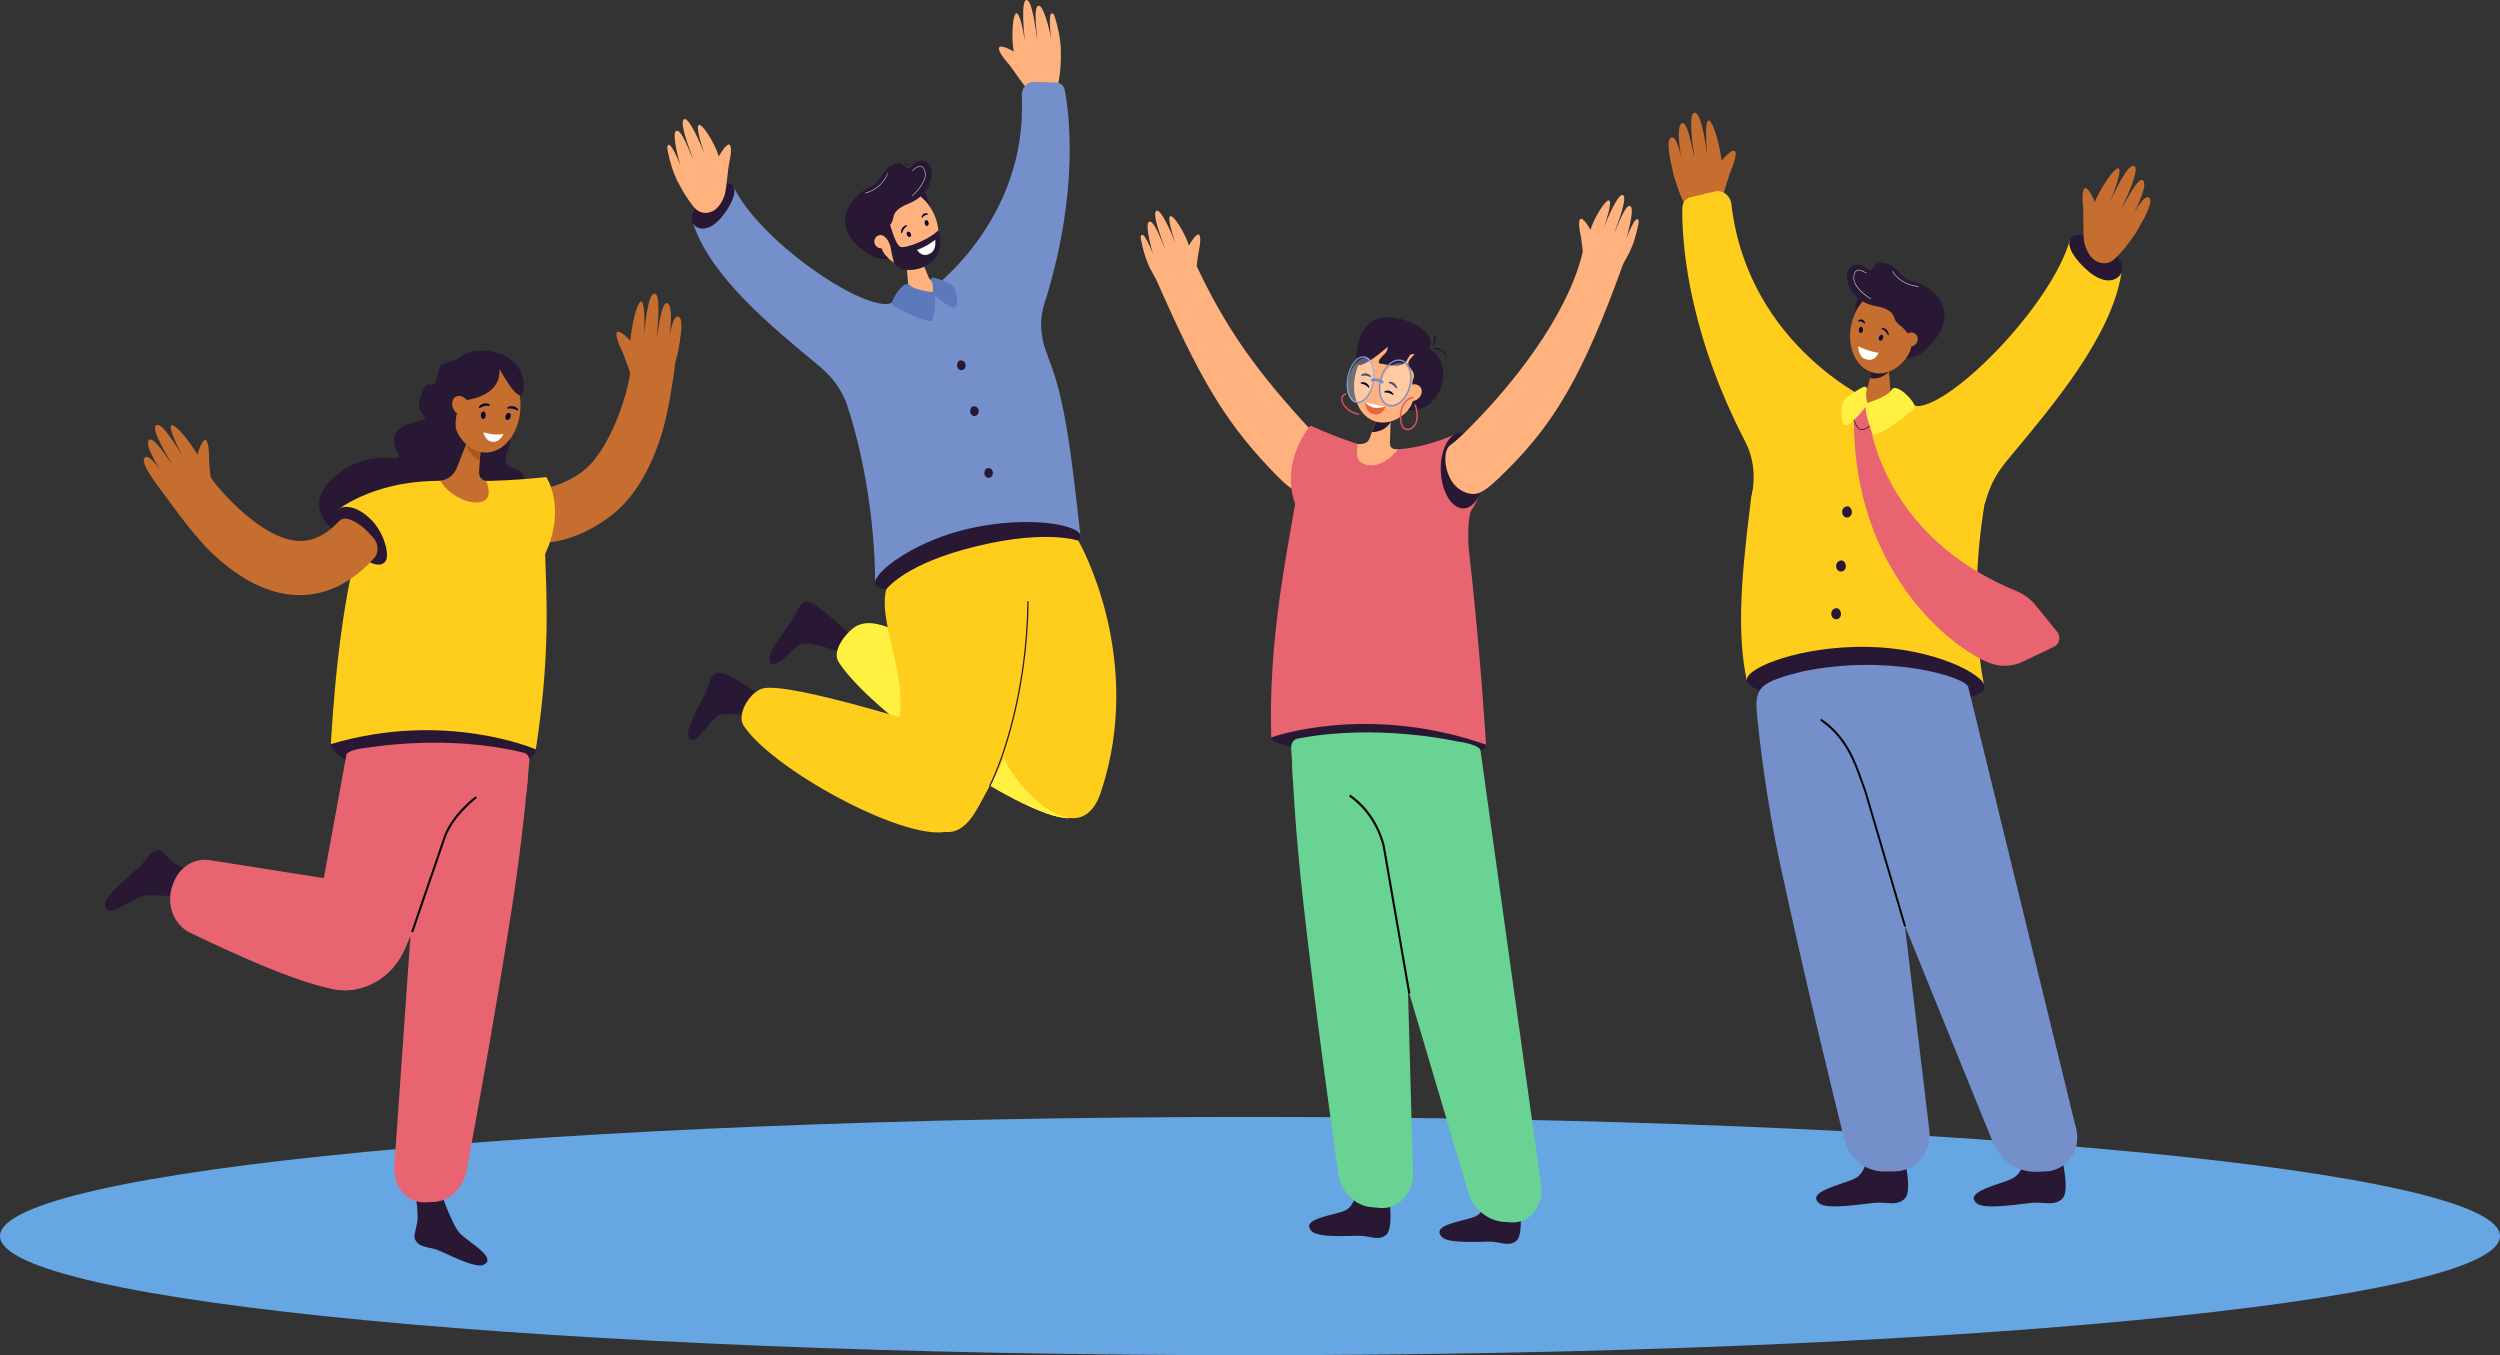 <svg width="808" height="438" viewBox="0 0 808 438" fill="none" xmlns="http://www.w3.org/2000/svg">
<rect x="0" y="0" width="808" height="438" fill="#333333" stroke="none"/>
<path d="M404 438C627.123 438 808 420.763 808 399.5C808 378.237 627.123 361 404 361C180.877 361 0 378.237 0 399.5C0 420.763 180.877 438 404 438Z" fill="#66A7E3"/>
<path d="M143.005 126.68C143.005 126.68 143.591 134.542 134.401 136.381C125.211 138.22 127.021 143.914 128.838 146.958C130.659 150.002 118.41 143.987 106.994 155.162C95.578 166.333 112.387 177.428 121.574 176.095C130.76 174.762 165.613 166.514 167.325 163.619C169.037 160.723 171.422 152.773 166.789 151.66C158.497 149.669 168.675 142.633 163.296 139.389C157.917 136.144 142.998 126.68 142.998 126.68H143.005Z" fill="#281833"/>
<path d="M154.526 114.072C154.526 114.072 152.178 118.713 155.153 121.734C158.128 124.755 155.905 127.828 154.395 129.295C152.884 130.76 159.138 129.659 160.43 138.797C161.722 147.933 152.372 151.163 149.262 148.449C146.152 145.735 135.215 133.505 135.351 131.397C135.487 129.288 136.735 123.977 138.786 124.265C142.458 124.78 140.514 118.407 143.424 117.558C146.333 116.709 154.528 114.074 154.528 114.074L154.526 114.072Z" fill="#281833"/>
<path d="M198.152 166.158C204.906 160.672 210.165 152.031 213.803 140.438C216.55 131.684 218.211 117.513 218.244 117.204L203.672 120.425C202.984 126.765 197.283 145.867 187.93 152.645C183.684 155.721 175.721 159.46 169.481 157.448L167.273 174.221C177.893 177.646 188.741 173.064 196.769 167.222C197.236 166.88 197.696 166.527 198.152 166.158Z" fill="#C66D30"/>
<path d="M61.273 290.595C61.273 290.595 49.253 288.391 45.615 289.776C41.977 291.161 33.406 297.602 34.033 292.013C34.391 288.804 42.987 282.215 45.177 280.066C47.37 277.914 48.587 274.565 51.511 274.862C52.898 275.003 54.519 277.894 56.814 279.259C60.727 281.584 65.381 282.841 65.381 282.841C65.381 282.841 68.957 287.503 67.296 289.222C64.9 291.695 61.27 290.603 61.27 290.603L61.273 290.595Z" fill="#281833"/>
<path d="M141.788 383.347C141.788 383.347 145.925 395.967 148.799 398.782C151.676 401.597 160.971 406.677 156.237 408.813C153.519 410.038 144.093 405.006 141.321 403.954C138.545 402.902 135.294 403.368 134.1 400.417C133.531 399.015 135.03 396.048 134.99 393.173C134.921 388.278 133.633 383.194 133.633 383.194C133.633 383.194 135.577 377.48 137.752 378.235C140.883 379.323 141.791 383.347 141.791 383.347H141.788Z" fill="#281833"/>
<path d="M170.532 252.077C169.566 263.144 167.941 277.468 165.208 294.943C159.974 328.413 153.824 362.135 150.809 378.298C149.731 384.08 145.286 388.285 140.045 388.485L137.229 388.594C131.561 388.811 126.989 383.422 127.434 377.053L135.108 267.605L136.161 248.006C136.161 248.006 172.132 233.787 170.532 252.081V252.077Z" fill="#E96471"/>
<path d="M106.95 240.49C107.239 245.104 121.526 252.424 140.137 250.886C158.745 249.348 173.462 246.815 173.173 242.201C172.883 237.587 157.699 232.64 139.091 234.178C120.483 235.716 106.66 235.876 106.95 240.494V240.49Z" fill="#281833"/>
<path d="M157.16 244.901L130.994 306.439C126.926 316.008 117.587 321.441 108.115 319.755C102.809 318.811 99.28 313.202 100.344 307.399L111.948 244.018C112.27 242.46 117.269 241.773 118.688 241.649C130.458 240.645 157.92 239.123 157.163 244.897L157.16 244.901Z" fill="#E96471"/>
<path d="M129.714 166.042C129.714 166.042 138.275 151.545 156.336 157.067C164.871 159.677 175.462 159.4 176.106 177.209C176.685 193.199 177.872 211.847 173.174 242.2C173.174 242.2 144.001 229.459 106.951 240.49C107.081 238.743 109.123 193.656 117.955 169.382C120.495 162.403 126.851 170.651 129.714 166.042Z" fill="#FFCD1C"/>
<path d="M109.018 164.861L124.629 181.357C124.629 181.357 172.258 187.806 176.345 178.723C183.091 163.729 176.544 154.184 176.544 154.184C176.544 154.184 161.78 155.902 149.564 155.364C146.777 155.24 141.568 155.376 138.828 155.485C119.724 156.223 109.018 164.861 109.018 164.861Z" fill="#FFCD1C"/>
<path d="M109.019 164.86C107.636 166.543 107.925 172.188 113.239 177.176C118.556 182.163 122.925 183.846 124.63 181.356C125.915 179.481 124.398 171.98 119.312 167.346C114.075 162.571 110.003 163.663 109.015 164.86H109.019Z" fill="#281833"/>
<path d="M119.379 241.593C119.379 241.593 144.65 237.144 169.303 243.292C170.436 243.573 171.203 244.737 171.084 246.01L170.157 256.15L144.361 248.91L119.375 241.589L119.379 241.593Z" fill="#E96471"/>
<path d="M142.32 155.376C144.781 159.785 151.684 163.54 155.969 162.066C159.618 160.817 157.124 155.448 157.124 155.448C155.481 155.115 154.717 154.035 154.844 152.204L155.003 149.951L155.083 148.835L155.332 145.269L155.56 142.065L156.487 128.93L151.463 141.583L150.609 143.731L147.662 151.148C146.721 153.513 144.691 155.111 142.353 155.372C142.342 155.372 142.327 155.372 142.316 155.372L142.32 155.376Z" fill="#C66D30"/>
<path d="M150.607 143.73C150.607 143.73 152.026 147.911 155.081 148.834L155.331 145.268C153.452 144.501 150.607 143.73 150.607 143.73Z" fill="#AC581D"/>
<path d="M143.005 126.68C143.005 126.68 143.458 128.84 142.307 133.253C140.627 139.71 147.327 142.453 149.054 140.618C149.267 140.389 149.043 129.386 149.043 129.386L146.904 127.969L143.005 126.68Z" fill="#281833"/>
<path d="M168.229 131.092C168.273 122.678 163.287 115.825 157.092 115.786C150.897 115.746 145.84 122.535 145.796 130.949C145.752 139.363 150.739 146.216 156.934 146.255C163.128 146.295 168.186 139.506 168.229 131.092Z" fill="#C66D30"/>
<path d="M161.521 119.365C161.206 119.831 162.933 127.681 149.736 129.468C136.539 131.259 144.549 113.691 154.282 113.354C168.337 112.864 170.327 123.28 168.959 127.014C167.591 130.749 161.521 119.365 161.521 119.365Z" fill="#281833"/>
<path d="M151.201 126.986C151.201 126.986 145.779 133.21 147.618 139.615C147.618 139.615 144.512 135.837 144.45 134.431C144.389 133.026 145.247 127.962 145.247 127.962L151.204 126.986H151.201Z" fill="#281833"/>
<path d="M147.293 133.27C148.556 134.615 150.333 134.76 151.26 133.599C152.187 132.439 151.915 130.407 150.652 129.066C149.389 127.721 147.611 127.576 146.685 128.737C145.758 129.897 146.03 131.929 147.293 133.27Z" fill="#C66D30"/>
<path d="M158.103 131.185C158.179 131.165 158.244 131.105 158.273 131.02C158.327 130.876 158.262 130.715 158.132 130.655C158.056 130.619 156.344 129.639 154.824 131.446C154.73 131.558 154.729 131.735 154.831 131.843C154.932 131.952 155.073 131.92 155.193 131.835C156.369 130.976 157.875 131.149 157.94 131.177C157.994 131.201 158.049 131.201 158.103 131.189V131.185Z" fill="#080435"/>
<path d="M155.403 134.159C155.382 134.829 155.718 135.387 156.16 135.403C156.601 135.424 156.978 134.894 157 134.223C157.021 133.552 156.685 132.994 156.243 132.978C155.801 132.958 155.425 133.488 155.403 134.159Z" fill="#080435"/>
<path d="M167.201 132.708C167.277 132.72 167.356 132.692 167.418 132.628C167.515 132.515 167.515 132.339 167.418 132.23C167.36 132.166 166.115 130.54 164.088 131.576C163.961 131.64 163.9 131.805 163.957 131.945C164.015 132.086 164.157 132.118 164.294 132.09C165.68 131.789 167.012 132.58 167.063 132.632C167.103 132.676 167.154 132.7 167.208 132.708H167.201Z" fill="#080435"/>
<path d="M163.472 134.229C163.218 134.84 163.341 135.498 163.743 135.699C164.145 135.9 164.677 135.571 164.93 134.96C165.184 134.35 165.061 133.691 164.659 133.49C164.257 133.29 163.725 133.619 163.472 134.229Z" fill="#080435"/>
<path d="M111.025 320.055C100.423 319.693 75.322 308.197 61.386 301.423C55.971 298.788 53.507 291.83 55.87 285.854L56.167 285.103C58.132 280.136 62.87 277.225 67.742 277.992L115.781 285.573C115.781 285.573 130.769 320.725 111.025 320.055Z" fill="#E96471"/>
<path d="M133.498 301.415L132.879 301.15C132.879 301.15 140.835 277.912 143.361 270.579C145.895 263.223 153.405 257.573 153.724 257.336L154.093 257.946C154.017 258.007 146.438 263.709 143.98 270.844C141.45 278.177 133.498 301.415 133.498 301.415Z" fill="#020202"/>
<path d="M162.747 140.234C162.747 140.234 161.69 142.816 159.482 142.812C156.764 142.804 156.25 139.68 156.25 139.68C156.25 139.68 159.562 140.925 162.747 140.234Z" fill="white"/>
<path d="M93.237 192.114C84.902 191.038 76.439 186.408 68.06 178.329C61.729 172.229 52.612 159.143 52.445 158.89L68.027 154.184C71.481 159.311 84.855 174.02 96.028 174.799C100.828 175.133 105.254 173.065 109.536 168.475C110.173 167.792 111.064 167.479 111.943 167.62C113.648 167.897 116.605 169.137 120.558 173.679C123.319 176.851 121.329 179.919 121.329 179.919C113.652 188.693 104.52 192.966 94.917 192.275C94.359 192.235 93.799 192.179 93.237 192.106V192.114Z" fill="#C66D30"/>
<path d="M204.675 122.71C203.419 120.336 201.899 115.052 200.686 112.651C200.161 111.611 198.609 107.981 199.47 107.278C200.219 106.667 202.688 108.92 203.745 110.145C204.501 100.512 208.877 88.445 208.229 107.82C208.237 107.82 208.247 107.82 208.255 107.82C208.432 106.166 209.33 93.954 211.784 94.982C213.583 95.733 212.558 105.748 212.294 108.474C212.316 108.478 212.341 108.487 212.363 108.491C212.848 105.748 213.89 97.368 215.638 97.994C217.941 98.821 216.268 109.567 216.268 109.567C216.268 109.567 217.445 100.608 219.613 102.572C220.833 103.68 219.978 108.952 219.399 112.225C219.28 112.912 219.168 113.51 219.095 113.964C219.034 114.341 218.94 114.666 218.827 114.956C217.546 120.356 215.899 123.585 215.899 123.585C215.899 123.585 214.585 127.757 210.173 127.151C207.361 126.765 205.214 123.734 204.671 122.702L204.675 122.71Z" fill="#C66D30"/>
<path d="M68.254 158.541C68.37 155.798 67.494 150.337 67.559 147.595C67.588 146.406 67.436 142.399 66.379 142.214C65.46 142.053 64.218 145.31 63.795 146.936C59.075 138.781 50.12 130.316 58.843 147.161C58.836 147.165 58.829 147.169 58.822 147.173C57.971 145.796 52.042 135.432 50.297 137.592C49.02 139.174 54.138 147.53 55.517 149.811C55.499 149.827 55.481 149.843 55.463 149.859C53.877 147.675 49.432 140.776 48.144 142.226C46.45 144.133 52.451 152.807 52.451 152.807C52.451 152.807 47.641 145.466 46.544 148.309C45.925 149.912 48.904 154.148 50.79 156.758C51.184 157.304 51.535 157.782 51.792 158.144C52.006 158.445 52.223 158.686 52.447 158.882C55.853 163.014 58.669 165.038 58.669 165.038C58.669 165.038 61.587 168.07 65.246 165.283C67.577 163.508 68.203 159.726 68.254 158.537V158.541Z" fill="#C66D30"/>
<path d="M556.123 65.027C557.288 62.514 558.577 56.964 559.695 54.426C560.18 53.326 561.584 49.495 560.669 48.8C559.869 48.194 557.458 50.632 556.434 51.949C555.171 41.974 550.071 29.618 551.721 49.712C551.714 49.712 551.703 49.712 551.696 49.712C551.432 48.001 549.89 35.356 547.428 36.521C545.626 37.372 547.182 47.728 547.591 50.551C547.57 50.559 547.544 50.563 547.523 50.571C546.886 47.74 545.391 39.079 543.632 39.802C541.315 40.749 543.574 51.844 543.574 51.844C543.574 51.844 541.912 42.588 539.791 44.713C538.597 45.909 539.741 51.35 540.501 54.727C540.66 55.434 540.801 56.053 540.902 56.522C540.986 56.912 541.098 57.245 541.228 57.538C542.814 63.096 544.667 66.385 544.667 66.385C544.667 66.385 546.223 70.665 550.715 69.862C553.578 69.352 555.62 66.115 556.126 65.027H556.123Z" fill="#C66D30"/>
<path d="M641.717 149.078C641.717 149.078 639.063 132.381 611.359 129.952C590.022 128.08 568.392 141.544 565.826 162.016C562.275 190.325 561.642 205.464 564.508 219.727C564.508 219.727 623.221 208.335 641.394 222.072C641.394 222.072 635.151 195.802 642.154 158.743C642.864 154.984 642.527 152.057 641.717 149.078Z" fill="#FFCD1C"/>
<path d="M669.078 77.291C663.207 98.433 631.352 130.75 619.856 131.268C617.384 131.38 641.117 164.143 641.516 162.75C643.51 155.775 645.428 152.727 649.663 147.643C663.53 131.003 682.471 108.689 685.667 88.161L669.078 77.287V77.291Z" fill="#FFCD1C"/>
<path d="M605.867 130.178C605.867 130.178 565.035 112.458 559.584 66.014C559.251 63.187 556.794 61.275 554.264 61.878L546.279 63.777C544.824 64.123 543.771 65.52 543.738 67.162C543.561 75.9 544.636 104.194 562.882 140.418C564.753 144.136 568.488 149.89 565.886 161.969L605.867 130.178Z" fill="#FFCD1C"/>
<path d="M641.451 222.027C641.415 226.095 624.211 228.191 602.899 227.838C581.591 227.484 564.528 223.754 564.565 219.686C564.601 215.618 582.271 208.708 603.58 209.065C624.888 209.418 641.487 217.964 641.451 222.031V222.027Z" fill="#281833"/>
<path d="M610.984 125.871L610.321 117.985L610.129 115.688L609 102.188L606.108 114.684L604.374 122.185L603.824 124.558C603.451 126.168 602.485 126.301 601.12 127.461C600.567 127.931 597.059 130.738 599.98 133.059C603.622 135.946 611.693 134.737 615.291 131.529C615.269 131.517 611.194 128.425 610.98 125.879L610.984 125.871Z" fill="#C66D30"/>
<path d="M610.503 120.101C610.503 120.101 607.792 123.04 604.379 122.181L605.32 117.587L610.507 120.101H610.503Z" fill="#281833"/>
<path d="M600.737 95.288C600.737 95.288 599.419 98.187 599.408 102.203C599.397 106.218 604.765 97.593 604.765 97.593L600.737 95.292V95.288Z" fill="#281833"/>
<path d="M618.455 111.051C620.841 103.851 618.386 96.224 612.972 94.015C607.557 91.806 601.233 95.852 598.846 103.052C596.46 110.251 598.915 117.879 604.33 120.088C609.744 122.297 616.068 118.251 618.455 111.051Z" fill="#C66D30"/>
<path d="M619.496 107.042L614.654 105.324C613.589 104.946 612.717 104.071 612.323 102.918C611.646 100.935 610.596 99.754 605.941 98.867C600.045 97.746 596.921 93.008 596.94 89.494C596.954 85.904 600.396 84.27 603.017 86.595C605.641 88.92 605.152 84.603 608.059 84.836C613.492 85.266 613.618 89.976 617.969 90.84C623.673 91.968 632.91 99.071 625.986 108.934L619.496 107.046V107.042Z" fill="#281833"/>
<path d="M608.201 106.347C608.154 106.298 608.128 106.226 608.139 106.15C608.154 106.021 608.259 105.933 608.374 105.949C608.443 105.957 610.047 106.013 610.477 108.005C610.503 108.13 610.438 108.258 610.325 108.29C610.213 108.322 610.119 108.238 610.068 108.122C609.536 106.973 608.382 106.423 608.324 106.415C608.277 106.407 608.233 106.383 608.204 106.351L608.201 106.347Z" fill="#080435"/>
<path d="M608.539 109.483C608.308 109.977 607.855 110.23 607.53 110.045C607.204 109.86 607.128 109.31 607.356 108.812C607.588 108.318 608.04 108.065 608.366 108.25C608.692 108.435 608.768 108.985 608.539 109.483Z" fill="#080435"/>
<path d="M600.663 103.882C600.616 103.862 600.583 103.814 600.572 103.742C600.558 103.625 600.619 103.493 600.714 103.453C600.768 103.429 602.02 102.698 602.777 104.208C602.824 104.304 602.802 104.445 602.719 104.529C602.639 104.613 602.549 104.585 602.484 104.509C601.825 103.774 600.815 103.858 600.772 103.878C600.732 103.894 600.695 103.894 600.663 103.878V103.882Z" fill="#080435"/>
<path d="M602.104 106.661C602.061 107.215 601.731 107.636 601.366 107.604C601 107.572 600.74 107.094 600.779 106.54C600.823 105.986 601.152 105.564 601.518 105.596C601.883 105.629 602.144 106.106 602.104 106.661Z" fill="#080435"/>
<path d="M625.983 108.93C625.983 108.93 621.002 116.259 616.04 115.724C616.04 115.724 621.151 110.448 613.611 104.75C613.611 104.75 621.451 105.204 625.983 108.93Z" fill="#281833"/>
<path d="M618.286 111.821C617.11 112.307 615.836 111.761 615.445 110.604C615.05 109.448 615.687 108.115 616.864 107.629C618.04 107.143 619.314 107.689 619.705 108.845C620.1 110.002 619.463 111.335 618.286 111.821Z" fill="#C66D30"/>
<path d="M600.568 111.872C600.568 111.872 603.573 113.563 607.131 114.004C607.131 114.004 605.936 117.438 602.548 115.908C600.576 115.02 600.568 111.872 600.568 111.872Z" fill="white"/>
<path d="M604.629 96.676C604.386 96.531 598.653 93.11 599.084 89.416C599.21 88.352 599.511 87.689 600.007 87.384C600.799 86.91 601.9 87.472 602.873 87.97C603.018 88.043 603.159 88.115 603.297 88.183L603.239 88.328C603.101 88.255 602.96 88.183 602.812 88.111C601.871 87.621 600.792 87.079 600.075 87.52C599.623 87.798 599.348 88.424 599.228 89.432C598.809 93.022 604.64 96.499 604.701 96.535L604.632 96.676H604.629Z" fill="white"/>
<path d="M620.15 92.667C613.823 92.153 611.586 87.635 611.561 87.591L611.687 87.515C611.709 87.563 613.913 91.996 620.161 92.506L620.15 92.663V92.667Z" fill="white"/>
<path d="M606.29 131.86C606.29 131.86 601.534 129.804 600.151 130.985C598.768 132.165 599.326 138.132 601.534 138.839C603.742 139.546 608.411 133.462 606.29 131.86Z" fill="#E96471"/>
<path d="M674.937 87.651C680.485 92.369 684.452 90.654 685.665 88.161C686.877 85.667 684.036 81.395 679.324 78.62C674.611 75.845 670.289 74.793 669.077 77.287C667.864 79.78 670.705 84.053 674.937 87.647V87.651Z" fill="#281833"/>
<path d="M591.904 198.756C592.06 199.696 592.878 200.314 593.732 200.141C594.586 199.969 595.147 199.069 594.988 198.13C594.832 197.194 594.188 196.415 593.337 196.588C592.132 196.833 591.748 197.82 591.904 198.756Z" fill="#281833"/>
<path d="M593.478 183.322C593.634 184.262 594.452 184.881 595.306 184.708C596.157 184.535 596.721 183.636 596.562 182.696C596.406 181.756 595.762 180.981 594.912 181.154C593.706 181.399 593.323 182.387 593.478 183.322Z" fill="#281833"/>
<path d="M595.418 165.842C595.573 166.782 596.391 167.4 597.246 167.227C598.096 167.055 598.661 166.155 598.502 165.216C598.346 164.28 597.702 163.501 596.851 163.674C595.646 163.918 595.262 164.906 595.418 165.842Z" fill="#281833"/>
<path d="M603.445 372.586C603.445 372.586 603.593 378.866 599.492 380.882C595.391 382.898 583.335 385.207 588.065 388.973C590.78 391.134 602.967 388.921 606.427 388.716C609.887 388.511 613.214 389.853 615.671 387.351C618.375 384.6 614.922 371.911 614.922 371.911C614.922 371.911 612.012 373.662 609.323 373.75C605.446 373.875 603.448 372.586 603.448 372.586H603.445Z" fill="#281833"/>
<path d="M582.301 217.077C569.343 220.382 567.008 221.936 567.822 230.473C568.659 239.211 570.877 258.477 575.206 278.643C582.938 314.655 591.755 350.883 596.062 368.25C597.604 374.462 603.041 378.751 609.23 378.638L612.556 378.578C619.249 378.458 624.392 372.322 623.567 365.435L609.425 247.081L608.405 222.032L582.301 217.081V217.077Z" fill="#748FC9"/>
<path d="M654.367 372.586C654.367 372.586 654.515 378.866 650.414 380.882C646.313 382.898 634.256 385.207 638.987 388.973C641.702 391.134 653.889 388.921 657.349 388.716C660.809 388.511 664.136 389.853 666.593 387.351C669.297 384.6 665.844 371.911 665.844 371.911C665.844 371.911 662.934 373.662 660.245 373.75C656.368 373.875 654.37 372.586 654.37 372.586H654.367Z" fill="#281833"/>
<path d="M582.299 217.076L643.911 368.735C646.169 374.971 652.018 378.99 658.45 378.725L661.252 378.609C667.868 378.336 672.624 371.839 671.093 365.165L636.125 222.023C635.285 218.81 610.321 211.157 582.299 217.072V217.076Z" fill="#748FC9"/>
<path d="M615.646 299.516C615.516 299.516 615.389 299.423 615.349 299.275L602.627 256.003C602.258 255.04 601.888 253.987 601.505 252.891C599.25 246.474 596.448 238.483 588.496 233.03C588.348 232.93 588.304 232.713 588.395 232.548C588.489 232.392 588.681 232.336 588.829 232.436C596.959 238.01 599.803 246.121 602.091 252.638C602.475 253.726 602.84 254.774 603.217 255.758L615.95 299.058C616.005 299.243 615.918 299.439 615.751 299.496C615.719 299.508 615.686 299.512 615.653 299.512L615.646 299.516Z" fill="#020202"/>
<path d="M673.55 77.785C673.166 74.99 673.535 69.276 673.202 66.473C673.057 65.257 672.822 61.133 673.893 60.795C674.824 60.502 676.413 63.666 677.006 65.272C681.064 56.262 689.439 46.343 682.117 64.815C682.124 64.815 682.131 64.823 682.139 64.827C682.881 63.297 687.966 51.857 689.968 53.828C691.434 55.274 686.989 64.542 685.794 67.072C685.813 67.088 685.834 67.1 685.852 67.116C687.268 64.658 691.166 56.972 692.628 58.278C694.55 59.996 689.229 69.718 689.229 69.718C689.229 69.718 693.457 61.526 694.858 64.289C695.647 65.847 693.001 70.601 691.314 73.532C690.959 74.147 690.648 74.685 690.42 75.091C690.232 75.428 690.029 75.709 689.819 75.942C686.721 80.648 684.024 83.114 684.024 83.114C684.024 83.114 681.321 86.623 677.292 84.278C674.726 82.784 673.716 78.998 673.55 77.785Z" fill="#C66D30"/>
<path d="M604.56 138.13C605.986 145.759 613.869 175.567 651.69 191.015C654.118 192.006 656.301 193.617 658.024 195.749L664.887 204.226C666.124 205.756 665.643 208.169 663.935 208.988L653.858 213.811C650.408 215.461 646.51 215.642 642.967 214.257C630.696 209.458 599.163 184.734 599.174 135.773C599.174 133.681 600.73 135.303 602.569 135.829C603.575 136.118 604.35 137.006 604.556 138.13H604.56Z" fill="#E96471"/>
<path d="M603.519 130.239C603.519 130.239 610.042 128.284 611.446 125.915C612.851 123.542 619.047 129.794 618.819 131.492C618.591 133.187 606.1 141.688 605.405 140.431C604.71 139.174 601.854 131.737 603.519 130.244V130.239Z" fill="#FFF042"/>
<path d="M603.519 130.24C603.519 130.24 602.744 127.565 603.298 126.192C603.298 126.192 603.685 124.979 602.708 124.983C601.734 124.991 596.193 128.609 595.646 129.81C595.1 131.011 594.629 136.801 596.305 137.367C597.981 137.934 602.509 132.039 603.034 131.46C603.558 130.882 603.519 130.236 603.519 130.236V130.24Z" fill="#FFF042"/>
<path d="M601.743 138.982C601.671 138.982 601.591 138.978 601.519 138.97C600.056 138.826 599.108 135.938 599.068 135.814L599.286 135.726C599.296 135.754 600.227 138.581 601.54 138.713C602.872 138.838 604.179 137.565 604.197 137.553L604.349 137.745C604.295 137.798 603.097 138.982 601.743 138.982Z" fill="#281833"/>
<path d="M386.781 86.03C395.418 104.389 404.572 118.014 420.827 135.891C424.595 140.035 426.086 141.553 428.591 143.617C430.607 145.276 430.245 151.07 427.704 154.897C425.322 158.487 421.001 159.828 418.243 158.342C416.183 157.23 414.33 155.575 410.062 151.03C395.24 135.249 387.375 121.451 373.643 90.255L386.781 86.03Z" fill="#FFB27D"/>
<path d="M438.6 383.872C438.6 383.872 438.242 389.831 434.514 391.349C430.786 392.867 420.104 393.907 423.93 397.922C426.127 400.227 436.913 399.288 439.947 399.424C442.976 399.561 445.77 401.143 448.105 399.011C450.675 396.666 448.652 384.326 448.652 384.326C448.652 384.326 445.98 385.707 443.631 385.534C440.243 385.286 438.604 383.872 438.604 383.872H438.6Z" fill="#281833"/>
<path d="M480.715 385.771C480.715 385.771 480.357 391.73 476.629 393.248C472.901 394.765 462.22 395.805 466.045 399.817C468.242 402.122 479.029 401.182 482.062 401.319C485.091 401.455 487.886 403.037 490.22 400.905C492.79 398.56 490.767 386.22 490.767 386.22C490.767 386.22 488.096 387.602 485.747 387.429C482.359 387.18 480.719 385.767 480.719 385.767L480.715 385.771Z" fill="#281833"/>
<path d="M417.44 219.087C417.44 219.087 415.833 244.031 421.287 292.266C425.225 327.089 430.097 362.217 432.504 379.062C433.366 385.089 437.767 389.663 443.171 390.149L446.074 390.41C451.916 390.932 456.871 385.615 456.686 379.018L453.552 265.647L453.128 228.359L417.443 219.091L417.44 219.087Z" fill="#69D393"/>
<path d="M480.28 240.951C480.168 244.01 464.564 245.01 445.304 244.023C426.041 243.039 410.76 241.384 410.872 238.32C410.984 235.261 426.454 231.948 445.713 232.936C464.977 233.919 480.392 237.887 480.276 240.951H480.28Z" fill="#281833"/>
<path d="M431.781 241.043L474.151 384.077C475.635 390.196 480.42 394.557 486.045 394.919L488.496 395.075C494.283 395.445 498.931 389.751 498.113 383.286L478.491 242.529C478.227 240.903 473.098 239.927 471.639 239.726C459.532 238.068 431.256 235.04 431.785 241.039L431.781 241.043Z" fill="#69D393"/>
<path d="M418.581 162.936C413.683 148.625 423.536 137.542 423.536 137.542C423.536 137.542 435.86 143.228 443.686 144.754C456.162 147.191 469.993 140.465 469.993 140.465C469.993 140.465 484.159 152.986 475.657 164.719C474.238 166.675 474.503 175.525 474.647 176.806C478.538 210.958 480.29 240.693 480.29 240.693C441.691 227.129 410.871 238.324 410.871 238.324C409.85 207.649 415.877 179.063 418.577 162.936H418.581Z" fill="#E96471"/>
<path d="M455.147 321.138L446.866 273.445C445.146 266.78 441.292 261.085 436.021 257.439L436.387 256.797C441.802 260.543 445.758 266.394 447.532 273.269L455.82 320.993L455.151 321.138H455.147Z" fill="#020202"/>
<path d="M470.923 239.629C470.923 239.629 445.036 233.698 419.319 238.738C418.139 238.971 417.296 240.131 417.361 241.448L417.875 251.961L444.819 245.857L470.926 239.629H470.923Z" fill="#69D393"/>
<path d="M465.669 152.468C465.998 159.231 469.361 164.531 473.183 164.306C477.005 164.081 479.836 158.419 479.506 151.657C479.177 144.895 475.814 139.595 471.992 139.819C468.17 140.044 465.339 145.706 465.669 152.468Z" fill="#281833"/>
<path d="M511.552 81.287C507.716 98.421 493.379 119.362 476.569 136.605C472.675 140.601 471.133 142.062 468.567 144.026C466.5 145.608 466.677 151.411 469.095 155.334C471.364 159.012 475.639 160.522 478.441 159.14C480.533 158.108 482.44 156.522 486.845 152.149C502.156 136.947 511.491 121.732 524.659 85.162L511.552 81.287Z" fill="#FFB27D"/>
<path d="M512.217 85.686C511.606 83.276 511.367 78.217 510.799 75.796C510.552 74.748 509.941 71.15 510.846 70.728C511.635 70.362 513.339 72.948 514.02 74.29C516.246 67.531 523.898 57.244 518.461 73.278C518.468 73.278 518.476 73.282 518.483 73.286C518.982 71.852 523.21 61.661 524.658 63.135C525.935 64.436 522.71 72.455 521.911 74.82C521.929 74.832 521.947 74.84 521.968 74.852C522.967 72.523 525.534 65.584 526.989 66.648C528.429 67.704 525.617 77.157 525.617 77.157C525.617 77.157 528.759 68.652 529.602 71.294C529.801 71.912 528.592 77.056 527.401 79.835C527.152 80.417 526.931 80.927 526.768 81.313C526.634 81.634 526.486 81.899 526.323 82.132C524.068 86.633 521.939 89.119 521.939 89.119C521.939 89.119 519.913 92.524 516.145 90.942C513.745 89.934 512.485 86.73 512.221 85.686H512.217Z" fill="#FFB27D"/>
<path d="M386.08 90.769C386.692 88.359 386.931 83.3 387.499 80.879C387.745 79.831 388.357 76.233 387.452 75.811C386.663 75.445 384.958 78.031 384.278 79.373C382.052 72.615 374.4 62.327 379.836 78.361C379.829 78.361 379.822 78.365 379.815 78.369C379.315 76.935 375.088 66.744 373.64 68.218C372.362 69.519 375.587 77.538 376.387 79.903C376.369 79.915 376.351 79.923 376.329 79.935C375.33 77.606 372.764 70.667 371.309 71.731C369.868 72.787 372.681 82.24 372.681 82.24C372.681 82.24 369.539 73.735 368.695 76.377C368.496 76.996 369.705 82.139 370.896 84.918C371.146 85.5 371.367 86.01 371.53 86.396C371.663 86.717 371.812 86.982 371.975 87.215C374.23 91.716 376.358 94.202 376.358 94.202C376.358 94.202 378.385 97.607 382.153 96.025C384.553 95.017 385.812 91.813 386.076 90.769H386.08Z" fill="#FFB27D"/>
<path d="M449.218 143.179L449.438 136.317L449.511 134.104L449.934 121.086L445.848 132.675L443.397 139.63L442.699 141.613C442.127 143.232 440.505 143.649 438.848 143.501C438.848 143.501 437.812 148.098 439.771 149.387C443.408 151.781 448.248 149.757 451.882 145.211C451.871 145.203 449.142 145.617 449.218 143.183V143.179Z" fill="#FFB27D"/>
<path d="M449.529 136.138C449.5 136.198 449.471 136.259 449.439 136.319C447.644 139.804 443.405 139.664 443.405 139.664L443.391 139.632L445.841 132.677C447.101 132.805 448.82 133.155 449.504 134.106C449.862 134.604 449.938 135.263 449.522 136.142L449.529 136.138Z" fill="#281833"/>
<path d="M458.202 127.829C461.363 120.694 459.682 112.595 454.445 109.739C449.209 106.883 442.4 110.351 439.239 117.486C436.077 124.621 437.759 132.721 442.995 135.577C448.232 138.433 455.04 134.964 458.202 127.829Z" fill="#FFB27D"/>
<path d="M439.117 134.083H439.095C438.965 134.067 435.852 133.657 434.111 130.878C433.514 129.931 433.329 129.095 433.557 128.389C433.883 127.393 434.907 127.067 434.947 127.055C435.063 127.027 435.168 127.092 435.197 127.212C435.23 127.332 435.164 127.457 435.056 127.489C435.045 127.489 434.187 127.77 433.937 128.545C433.756 129.103 433.927 129.802 434.441 130.621C436.08 133.231 439.106 133.633 439.135 133.633C439.247 133.649 439.327 133.757 439.316 133.882C439.302 133.998 439.215 134.083 439.113 134.083H439.117Z" fill="#EA5160"/>
<path d="M455.57 114.968C454.216 117.14 453.978 119.252 446.659 117.578C446.659 117.578 445.24 117.799 445.729 116.49C446.217 115.176 448.704 114.08 448.458 112.141C448.458 112.141 439.119 120.429 438.526 117.337C437.932 114.241 439.043 105.804 444.603 103.206C450.163 100.608 461.966 105.583 462.303 110.233C462.795 117.088 456.732 113.112 455.57 114.972V114.968Z" fill="#281833"/>
<path d="M461.432 112.795C461.432 112.795 458.2 112.081 457.715 113.57C457.23 115.06 454.037 116.69 455.569 118.586C457.1 120.481 457.32 121.26 456.636 122.83C456.159 123.927 456.861 127.259 456.539 129.789C456.397 130.889 455.004 132.648 455.004 132.648C455.004 132.648 463.477 133.74 466.119 123.878C467.839 117.461 463.611 112.932 461.432 112.791V112.795Z" fill="#281833"/>
<path d="M457.24 129.488C455.665 130.062 454.102 129.387 453.743 127.986C453.385 126.581 454.373 124.978 455.944 124.404C457.519 123.83 459.082 124.504 459.441 125.906C459.799 127.311 458.811 128.914 457.24 129.488Z" fill="#FFB27D"/>
<path d="M454.879 139.056C454.756 139.056 454.641 139.044 454.521 139.023C453.891 138.911 452.425 138.273 452.462 134.791C452.523 128.691 456.454 128.298 456.494 128.294C456.606 128.294 456.722 128.386 456.733 128.523C456.744 128.659 456.649 128.776 456.526 128.788C456.382 128.804 452.965 129.165 452.907 134.799C452.885 137.012 453.486 138.341 454.594 138.538C455.723 138.758 457.142 137.662 457.547 136.269C458.282 133.699 457.171 131.025 457.16 130.996C457.105 130.872 457.156 130.727 457.265 130.667C457.377 130.603 457.507 130.659 457.562 130.784C457.612 130.9 458.763 133.663 457.971 136.417C457.543 137.907 456.161 139.056 454.883 139.056H454.879Z" fill="#EA5160"/>
<path d="M467.262 115.004C467.335 115.02 467.411 115.004 467.476 114.96C467.599 114.867 467.632 114.679 467.545 114.546C465.93 111.968 463.498 112.382 463.397 112.398C463.248 112.426 463.151 112.579 463.176 112.739C463.201 112.9 463.339 113.012 463.487 112.984C463.578 112.968 465.684 112.623 467.099 114.884C467.139 114.948 467.197 114.988 467.262 115.004Z" fill="#281833"/>
<path d="M463.223 111.69C463.343 111.719 463.469 111.654 463.527 111.53C463.56 111.45 464.363 109.598 463.893 108.494C463.828 108.346 463.665 108.281 463.531 108.35C463.397 108.418 463.339 108.598 463.4 108.747C463.701 109.454 463.241 110.807 463.039 111.269C462.973 111.417 463.031 111.594 463.165 111.666C463.183 111.678 463.205 111.682 463.223 111.69Z" fill="#281833"/>
<path d="M441.113 129.831C441.113 129.831 444.241 131.228 447.817 131.325C447.817 131.325 446.901 134.859 443.404 133.662C441.37 132.967 441.113 129.831 441.113 129.831Z" fill="#E9633E"/>
<path d="M441.113 129.831C441.113 129.831 441.638 130.847 443.423 131.582C445.207 132.317 447.82 131.325 447.82 131.325C447.82 131.325 443.622 130.887 441.117 129.831H441.113Z" fill="white"/>
<path d="M448.916 123.836C448.862 123.792 448.826 123.72 448.822 123.639C448.822 123.503 448.92 123.39 449.043 123.386C449.115 123.386 450.806 123.174 451.533 125.189C451.58 125.318 451.526 125.462 451.414 125.515C451.298 125.567 451.193 125.495 451.121 125.382C450.4 124.266 449.115 123.88 449.054 123.884C449.003 123.884 448.956 123.868 448.92 123.836H448.916Z" fill="#080435"/>
<path d="M440.122 121.518C440.053 121.506 439.992 121.462 439.959 121.39C439.901 121.269 439.945 121.121 440.053 121.057C440.119 121.02 441.545 120.001 443.014 121.442C443.108 121.534 443.119 121.687 443.04 121.791C442.96 121.896 442.833 121.884 442.721 121.82C441.624 121.173 440.318 121.466 440.263 121.494C440.22 121.518 440.169 121.526 440.122 121.518Z" fill="#080435"/>
<path d="M436.925 129.498C435.731 128.358 435.09 126.161 435.217 123.623C435.42 119.487 437.581 115.701 440.035 115.175C440.954 114.966 441.812 115.235 442.525 115.913C443.719 117.054 444.36 119.25 444.237 121.78C444.034 125.908 441.873 129.703 439.416 130.237C438.865 130.357 438.333 130.309 437.845 130.104C437.519 129.968 437.211 129.763 436.925 129.498ZM443.795 121.764C443.915 119.375 443.332 117.327 442.239 116.283C441.62 115.705 440.892 115.484 440.125 115.648C437.852 116.138 435.854 119.732 435.662 123.655C435.546 126.037 436.125 128.093 437.219 129.137C437.834 129.707 438.565 129.936 439.332 129.771C441.605 129.277 443.611 125.683 443.799 121.768L443.795 121.764Z" fill="#748FC9"/>
<g opacity="0.3">
<path d="M455.748 123.847C455.256 127.738 452.747 131.091 450.145 131.336C447.542 131.581 445.83 128.622 446.323 124.731C446.815 120.84 449.323 117.487 451.926 117.242C454.528 116.997 456.24 119.956 455.748 123.847Z" fill="white"/>
</g>
<g opacity="0.3">
<path d="M444.224 122.118C443.728 126.029 441.394 129.519 439.012 129.917C436.63 130.314 435.099 127.463 435.595 123.556C436.091 119.645 438.426 116.155 440.807 115.758C443.189 115.36 444.72 118.211 444.224 122.118Z" fill="white"/>
</g>
<path d="M447.053 130.101C445.895 128.748 445.399 126.584 445.699 124.158C446.21 119.994 448.946 116.408 451.805 116.163C452.956 116.067 453.988 116.505 454.799 117.44C455.953 118.79 456.446 120.954 456.149 123.375C455.642 127.548 452.902 131.133 450.039 131.37C449.471 131.427 448.931 131.342 448.436 131.133C447.929 130.921 447.466 130.571 447.057 130.101H447.053ZM451.838 116.641C449.178 116.87 446.619 120.267 446.13 124.219C445.855 126.467 446.318 128.547 447.371 129.772C448.085 130.579 448.997 130.965 450.003 130.892C452.667 130.664 455.226 127.266 455.711 123.315C455.986 121.074 455.523 119.002 454.477 117.774C454.118 117.356 453.706 117.047 453.25 116.858C452.812 116.677 452.337 116.605 451.838 116.645V116.641Z" fill="#748FC9"/>
<path d="M443.324 123.277C443.411 123.313 443.509 123.317 443.603 123.277C443.657 123.257 444.95 122.815 446.542 123.891C446.734 124.008 446.987 123.96 447.107 123.747C447.226 123.534 447.168 123.257 446.973 123.128C445.062 121.787 443.408 122.397 443.335 122.418C443.122 122.502 443.006 122.759 443.082 122.992C443.122 123.128 443.212 123.225 443.321 123.273L443.324 123.277Z" fill="#748FC9"/>
<path d="M442.262 125.271C442.323 125.299 442.392 125.299 442.454 125.259C442.559 125.195 442.595 125.05 442.537 124.938C442.504 124.87 441.842 123.227 439.974 123.541C439.855 123.561 439.771 123.677 439.79 123.806C439.804 123.934 439.913 123.998 440.032 124.01C441.219 124.127 442.131 125.115 442.16 125.171C442.186 125.219 442.222 125.251 442.262 125.271Z" fill="#080435"/>
<path d="M447.558 126.879C447.497 126.859 447.442 126.803 447.421 126.731C447.381 126.606 447.439 126.474 447.551 126.429C447.616 126.405 449.1 125.654 450.313 127.253C450.389 127.353 450.382 127.502 450.291 127.586C450.201 127.67 450.081 127.642 449.987 127.562C449.028 126.783 447.75 126.855 447.696 126.875C447.649 126.891 447.602 126.891 447.558 126.875V126.879Z" fill="#080435"/>
<path d="M331.636 28.24C329.881 26.392 327.148 21.879 325.421 19.996C324.672 19.181 322.327 16.241 322.953 15.306C323.496 14.495 326.348 15.848 327.64 16.671C326.333 9.114 328.266 -4.949 331.223 13.069C331.231 13.069 331.238 13.065 331.245 13.061C330.995 11.443 329.826 -0.471 331.886 0.014C333.706 0.444 334.72 9.756 335.158 12.414C335.18 12.414 335.201 12.414 335.227 12.41C334.991 9.668 333.909 1.741 335.773 1.85C337.623 1.954 339.726 12.342 339.726 12.342C339.726 12.342 338.397 2.633 340.482 4.552C340.971 5.002 342.415 10.459 342.694 13.732C342.752 14.418 342.802 15.017 342.846 15.47C342.882 15.844 342.878 16.181 342.846 16.49C343.005 21.988 342.281 25.553 342.281 25.553C342.281 25.553 342.104 29.902 337.854 30.717C335.147 31.235 332.4 29.047 331.636 28.244V28.24Z" fill="#FFB27D"/>
<path d="M271.297 210.779C271.297 210.779 261.065 206.583 258.198 208.563C255.331 210.542 249.153 217.927 248.679 213.004C248.407 210.177 254.582 202.66 256.073 200.339C257.565 198.018 258.042 195.127 260.562 194.5C263.33 193.81 275.203 205.487 275.203 205.487C275.203 205.487 274.07 206.679 272.955 208.514C271.351 211.157 271.293 210.783 271.293 210.783L271.297 210.779Z" fill="#281833"/>
<path d="M345.419 264.439C337.684 264.443 320.386 255.043 304.192 243.707C289.671 233.544 276.05 221.827 271.034 213.944C268.54 210.025 274.251 203.6 276.966 202.243C284.61 198.428 296.674 208.37 311.847 215.205C324.961 221.116 335.863 227.28 335.863 227.28L345.419 264.435V264.439Z" fill="#FFF042"/>
<path d="M345.42 264.438C337.685 264.442 320.387 255.041 304.193 243.705L311.849 215.207C324.962 221.118 335.864 227.282 335.864 227.282L345.42 264.438Z" fill="#FFF042"/>
<path d="M244.501 231.843C244.501 231.843 233.816 229.378 231.25 231.803C228.684 234.232 223.573 242.549 222.44 237.758C221.789 235.007 226.878 226.559 228.036 224.021C229.194 221.483 229.277 218.544 231.681 217.508C234.327 216.371 247.647 225.964 247.647 225.964C247.647 225.964 246.687 227.33 245.837 229.325C244.606 232.2 244.501 231.839 244.501 231.839V231.843Z" fill="#281833"/>
<path d="M246.075 222.641C241.88 224.275 238.098 231.077 240.331 234.502C249.424 248.448 291.113 271.269 305.494 268.871L307.593 236.992C307.593 236.992 253.901 219.589 246.075 222.637V222.641Z" fill="#FFCD1C"/>
<path d="M271.001 117.461C271.001 117.461 270.875 102.507 294.554 95.52C312.792 90.139 328.689 93.918 336.385 110.056C343.099 124.135 345.263 137.061 349.176 173.04C349.176 173.04 296.591 173.502 282.823 188.62C282.823 188.62 283.489 156.833 272.026 125.918C270.864 122.781 270.73 120.183 270.998 117.457L271.001 117.461Z" fill="#748FC9"/>
<path d="M236.886 60.034C245.051 77.337 277.381 99.764 287.429 98.186C289.59 97.849 273.765 130.451 273.219 129.31C270.475 123.612 268.368 121.307 263.956 117.641C249.511 105.651 229.835 89.629 224.076 72.386L236.886 60.03V60.034Z" fill="#748FC9"/>
<path d="M299.414 94.777C299.414 94.777 332.258 72.21 330.234 30.962C330.111 28.452 331.965 26.36 334.248 26.437L341.451 26.677C342.765 26.722 343.88 27.75 344.148 29.163C345.57 36.712 348.752 61.444 338.19 96.082C337.108 99.636 334.705 105.286 338.715 115.309L299.414 94.777Z" fill="#748FC9"/>
<path d="M282.824 188.624C283.446 192.145 298.677 190.933 317.108 186.869C335.542 182.805 349.8 176.565 349.177 173.043C348.555 169.522 332.223 166.639 313.789 170.702C295.355 174.766 282.201 185.102 282.824 188.624Z" fill="#281833"/>
<path d="M324.299 242.677C329.522 223.575 315.826 202.79 315.999 189.953C315.999 189.953 315.71 177.862 320.632 177.199C336.768 175.027 348.517 174.762 348.517 174.762C348.872 175.264 370.202 212.813 355.811 256.008C348.141 279.025 322.782 248.234 324.299 242.677Z" fill="#FFCD1C"/>
<path d="M287.645 241.031C297.276 224.133 283.182 202.827 286.439 190.495C286.439 190.495 291.652 183.179 311.143 177.726C336.805 170.546 348.515 174.758 348.515 174.758C348.717 175.3 340.327 217.845 319.942 253.872C318.259 256.844 316.67 260.221 314.82 263.076C301.888 283.037 284.84 245.946 287.641 241.031H287.645Z" fill="#FFCD1C"/>
<path d="M319.944 254.107C319.912 254.107 319.875 254.095 319.843 254.075C319.741 254.015 319.709 253.874 319.767 253.766C323.879 245.759 331.74 223.063 332.044 194.468C332.044 194.344 332.138 194.243 332.251 194.243C332.363 194.243 332.453 194.348 332.453 194.476C332.146 223.167 324.251 245.951 320.118 253.99C320.082 254.067 320.013 254.107 319.941 254.107H319.944Z" fill="#281833"/>
<path d="M293.534 92.101L292.911 84.528L292.73 82.323L291.662 69.361L296.368 80.605L299.191 87.351L300.085 89.487C300.693 90.937 301.623 90.877 303.097 91.708C303.694 92.045 304.928 92.21 302.536 94.956C299.557 98.382 294.265 100.602 290.359 98.261C290.377 98.245 293.736 94.547 293.534 92.101Z" fill="#FFB27D"/>
<path d="M298.362 61.272C298.362 61.272 300.063 63.753 300.708 67.544C301.355 71.33 294.92 64.219 294.92 64.219L298.358 61.272H298.362Z" fill="#281833"/>
<path d="M298.947 85.322C303.692 82.169 304.771 74.486 301.356 68.162C297.942 61.838 291.327 59.267 286.582 62.421C281.837 65.574 280.758 73.257 284.172 79.581C287.587 85.905 294.201 88.475 298.947 85.322Z" fill="#FFB27D"/>
<path d="M282.516 75.96L286.816 73.41C287.761 72.848 288.445 71.856 288.637 70.692C288.963 68.688 289.766 67.371 294.019 65.644C299.405 63.456 301.606 58.384 301.034 55.067C300.451 51.682 296.944 50.799 294.837 53.497C292.731 56.192 292.506 52.028 289.799 52.803C284.739 54.252 285.365 58.721 281.394 60.368C276.189 62.528 268.592 71.005 276.685 78.988L282.513 75.96H282.516Z" fill="#281833"/>
<path d="M293.064 73.142C293.1 73.086 293.111 73.013 293.093 72.945C293.06 72.829 292.944 72.76 292.84 72.801C292.778 72.821 291.272 73.182 291.178 75.142C291.171 75.266 291.254 75.371 291.366 75.383C291.479 75.391 291.551 75.294 291.584 75.174C291.906 73.985 292.908 73.246 292.959 73.226C293.002 73.21 293.039 73.182 293.064 73.142Z" fill="#080435"/>
<path d="M293.24 76.169C293.537 76.59 294.004 76.743 294.283 76.506C294.561 76.269 294.547 75.735 294.25 75.309C293.953 74.884 293.486 74.735 293.208 74.972C292.929 75.209 292.943 75.743 293.24 76.169Z" fill="#080435"/>
<path d="M299.792 69.37C299.832 69.342 299.858 69.29 299.854 69.222C299.85 69.109 299.771 68.997 299.677 68.977C299.622 68.965 298.323 68.515 297.849 70.085C297.82 70.186 297.863 70.314 297.954 70.378C298.044 70.442 298.124 70.398 298.174 70.314C298.678 69.495 299.644 69.378 299.691 69.391C299.731 69.398 299.763 69.391 299.792 69.374V69.37Z" fill="#080435"/>
<path d="M298.872 72.269C298.999 72.783 299.379 73.121 299.719 73.016C300.059 72.916 300.229 72.414 300.103 71.896C299.976 71.382 299.596 71.044 299.256 71.149C298.915 71.249 298.745 71.751 298.872 72.269Z" fill="#080435"/>
<path d="M276.689 78.987C276.689 78.987 282.549 84.951 287.15 83.493C287.15 83.493 281.493 79.489 287.707 72.667C287.707 72.667 280.378 74.599 276.689 78.987Z" fill="#281833"/>
<path d="M284.411 80.24C285.598 80.473 286.713 79.714 286.901 78.546C287.09 77.377 286.279 76.241 285.092 76.012C283.904 75.779 282.79 76.538 282.601 77.706C282.413 78.875 283.224 80.011 284.411 80.24Z" fill="#FFB27D"/>
<path d="M287.701 72.667C287.701 72.667 289.417 79.124 290.995 79.775C292.577 80.425 300.312 77.502 303.276 74.406C304.822 78.349 303.591 83.011 300.279 85.284C299.183 86.035 297.967 86.589 296.671 86.906C294.028 87.549 291.209 87.516 289.251 85.457C288.653 84.83 287.788 79.706 287.788 79.706C287.788 79.706 287.09 76.787 285.092 76.008C285.092 76.008 286.156 73.57 287.705 72.667H287.701Z" fill="#281833"/>
<path d="M302.257 77.481C302.257 77.481 299.687 79.654 296.4 80.754C296.4 80.754 298.069 83.766 301.026 81.674C302.745 80.457 302.257 77.486 302.257 77.486V77.481Z" fill="white"/>
<path d="M293.344 53.445C292.472 53.445 292.074 52.634 292.066 52.622L292.309 52.481C292.331 52.522 292.837 53.541 294.05 52.955L294.162 53.232C293.854 53.385 293.583 53.445 293.344 53.445Z" fill="#281833"/>
<path d="M294.907 63.324L294.824 63.208C294.875 63.164 299.83 58.763 298.863 55.458C298.592 54.522 298.23 53.984 297.759 53.812C297.003 53.514 296.08 54.253 295.266 54.896C295.142 54.996 295.019 55.093 294.9 55.181L294.82 55.056C294.94 54.964 295.059 54.868 295.186 54.771C296.018 54.113 296.97 53.37 297.799 53.667C298.313 53.856 298.704 54.426 298.994 55.41C299.985 58.815 295.113 63.144 294.904 63.324H294.907Z" fill="white"/>
<path d="M279.62 62.519L279.588 62.375C285.401 60.7 286.78 56.082 286.794 56.034L286.925 56.082C286.91 56.131 285.517 60.825 279.62 62.523V62.519Z" fill="white"/>
<path d="M233.31 70.058C229.18 75.125 225.492 74.342 224.077 72.391C222.665 70.443 224.504 66.235 228.192 62.998C231.877 59.758 235.475 58.087 236.886 60.035C238.298 61.982 236.456 66.191 233.31 70.058Z" fill="#281833"/>
<path d="M301.451 94.416C301.451 94.416 295.508 93.87 293.944 92.058C292.38 90.248 287.914 96.765 288.359 98.194C288.804 99.624 300.876 104.796 301.295 103.583C301.715 102.37 303.109 95.415 301.451 94.412V94.416Z" fill="#5C79BB"/>
<path d="M301.453 94.416C301.453 94.416 301.736 91.959 301.059 90.866C301.059 90.866 300.548 89.883 301.395 89.714C302.242 89.549 307.574 91.714 308.222 92.657C308.873 93.601 310.118 98.544 308.747 99.331C307.375 100.118 302.59 95.802 302.05 95.392C301.511 94.982 301.45 94.416 301.45 94.416H301.453Z" fill="#5C79BB"/>
<path d="M320.902 152.926C320.902 153.765 320.283 154.448 319.519 154.448C318.756 154.448 318.137 153.765 318.137 152.926C318.137 152.087 318.582 151.296 319.346 151.296C320.428 151.296 320.906 152.083 320.906 152.926H320.902Z" fill="#281833"/>
<path d="M316.32 132.942C316.32 133.781 315.701 134.464 314.937 134.464C314.174 134.464 313.555 133.781 313.555 132.942C313.555 132.103 314 131.312 314.764 131.312C315.846 131.312 316.324 132.099 316.324 132.942H316.32Z" fill="#281833"/>
<path d="M312.097 118.123C312.097 118.963 311.478 119.645 310.715 119.645C309.951 119.645 309.332 118.963 309.332 118.123C309.332 117.284 309.777 116.493 310.541 116.493C311.623 116.493 312.101 117.28 312.101 118.123H312.097Z" fill="#281833"/>
<path d="M234.271 62.741C234.926 60.167 235.179 54.75 235.787 52.16C236.052 51.036 236.707 47.193 235.737 46.739C234.893 46.346 233.069 49.112 232.342 50.55C229.96 43.322 221.776 32.315 227.593 49.47C227.585 49.47 227.578 49.474 227.571 49.478C227.035 47.948 222.514 37.046 220.965 38.62C219.597 40.013 223.047 48.59 223.904 51.12C223.883 51.132 223.865 51.144 223.843 51.152C222.771 48.663 220.028 41.238 218.475 42.378C216.933 43.511 219.941 53.622 219.941 53.622C219.941 53.622 216.578 44.527 215.681 47.35C215.471 48.012 216.759 53.513 218.037 56.485C218.305 57.107 218.54 57.654 218.714 58.063C218.855 58.404 219.018 58.694 219.188 58.938C221.602 63.757 223.875 66.415 223.875 66.415C223.875 66.415 226.044 70.058 230.076 68.367C232.646 67.291 233.992 63.861 234.274 62.745L234.271 62.741Z" fill="#FFB27D"/>
</svg>
